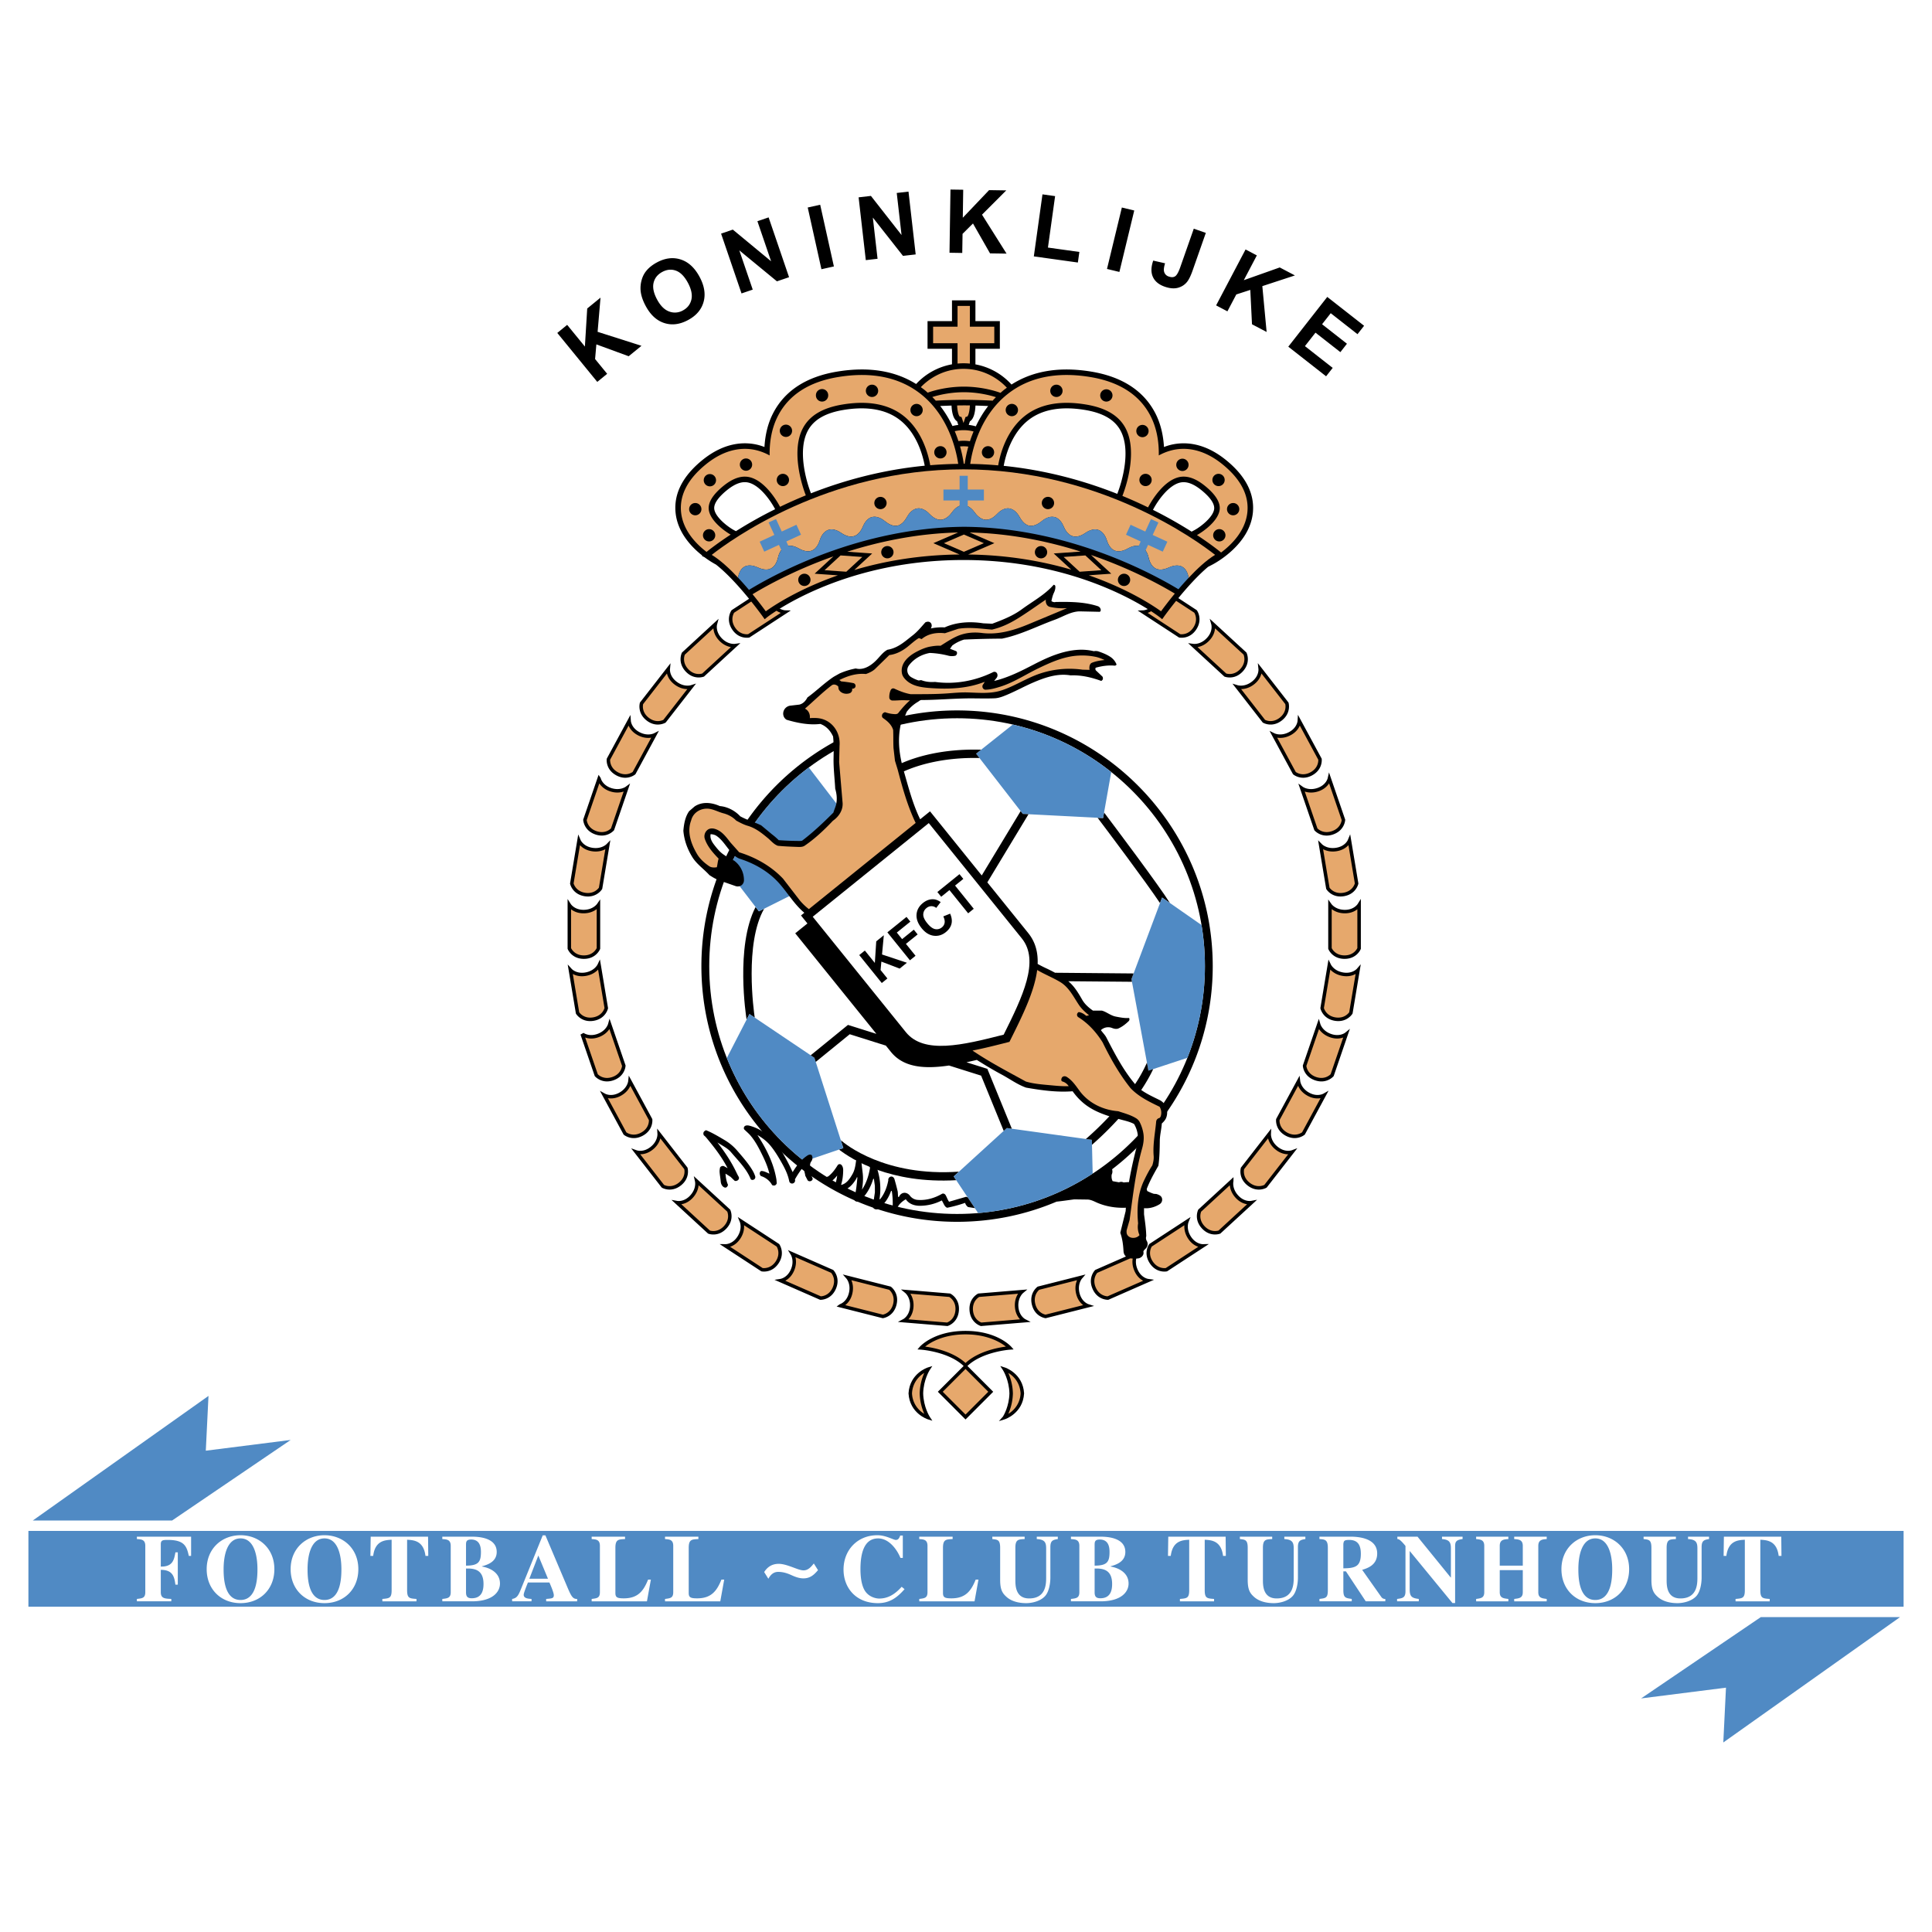 <svg xmlns="http://www.w3.org/2000/svg" width="2500" height="2500" viewBox="0 0 192.756 192.756"><g fill-rule="evenodd" clip-rule="evenodd"><path fill="#fff" d="M0 0h192.756v192.756H0V0z"/><path d="M131.893 84.226l-.385-.39c-.002-.001.088.539.088.539l.713 4.278.006.033.018.029c.023.036.557.896 1.754.698 1.195-.202 1.422-1.188 1.432-1.23l.008-.033-.006-.031-.713-4.279-.102-.601-.232.564c-.01.025-.275.632-1.158.778-.912.151-1.404-.333-1.423-.355zM58.312 89.414c1.197.197 1.732-.663 1.753-.698l.018-.029.006-.033.714-4.278.092-.55-.388.401c-.02.021-.512.506-1.424.355-.88-.147-1.147-.753-1.159-.779l-.232-.549-.099.586-.714 4.279-.006.031.008.033c.009.043.236 1.028 1.431 1.231zM129.98 78.498l-.443-.319c-.002-.002.178.517.178.517l1.406 4.103.012.031.021.025c.029.033.697.791 1.846.4 1.145-.396 1.207-1.406 1.209-1.448l.002-.033-.012-.032-1.408-4.103-.197-.576-.135.595c-.008.026-.17.668-1.016.958-.873.299-1.439-.1-1.463-.118zM59.399 83.253c1.148.391 1.816-.367 1.844-.4l.022-.025.011-.031 1.408-4.103.181-.527-.448.332c-.023.017-.588.416-1.463.116-.844-.291-1.008-.933-1.015-.96l-.007-.03a.588.588 0 0 0-.017-.026l-.194-.294-.114.332-1.409 4.103-.011.032.001.033c.004.043.065 1.052 1.211 1.448zM127.152 73.163l-.488-.243c-.002 0 .258.481.258.481l2.064 3.815.018.028.023.022c.035.027.818.666 1.887.09 1.064-.579.959-1.585.953-1.628l-.002-.033-.016-.029-2.064-3.814-.291-.536-.035.608c-.002.027-.057.687-.844 1.113-.812.44-1.435.139-1.463.126zM61.486 77.357c1.068.575 1.852-.063 1.885-.09l.025-.022.017-.028 2.064-3.815.265-.491-.497.254c-.025.013-.649.313-1.461-.126-.786-.426-.841-1.086-.843-1.114l-.042-.595-.282.523-2.065 3.814-.016.029-.003.033c-.008.042-.114 1.049.953 1.628zM123.486 68.367l-.523-.159.336.431 2.664 3.423.02.026.029.017c.037.021.916.522 1.873-.221.955-.746.688-1.721.676-1.763l-.01-.031-.021-.026-2.662-3.423-.375-.48.064.605c.002.027.057.688-.648 1.236-.729.567-1.393.373-1.423.365zM64.513 71.884c.958.743 1.838.242 1.874.221l.03-.017.02-.026 2.664-3.423.343-.441-.532.169c-.027.008-.692.202-1.421-.366-.705-.548-.651-1.208-.647-1.236l.055-.594-.365.469-2.664 3.423-.02.026-.01.031c-.012.043-.282 1.018.673 1.764zM119.08 64.239l-.543-.071.402.371 3.191 2.938.023.022.031.012c.041.015.99.365 1.812-.526.82-.894.393-1.812.375-1.85l-.014-.031-.025-.022-3.191-2.938-.449-.413.164.587c.008.026.17.669-.436 1.325-.623.681-1.311.6-1.34.596zM70.213 67.51l.031-.012.024-.022 3.191-2.938.411-.377-.553.078c-.028.004-.716.085-1.341-.595-.605-.656-.443-1.299-.436-1.326l.153-.576-.438.402-3.19 2.938-.025.022-.014.031c-.018.038-.445.956.375 1.85.823.89 1.772.54 1.812.525zM117.596 63.583l.027.018.033.007c.041.009 1.037.197 1.701-.816.662-1.017.09-1.852.064-1.887l-.02-.027-.027-.019-3.629-2.372-.512-.333.258.552c.012.024.277.632-.211 1.379-.506.773-1.197.807-1.227.808l-.547.019.457.3 3.633 2.371zM74.743 63.608l.033-.007.028-.018 3.631-2.372.467-.306-.558-.014c-.029 0-.72-.033-1.226-.807-.489-.748-.223-1.355-.211-1.38l.245-.542-.497.324-3.631 2.372-.028.019-.02.027c-.024.035-.596.87.065 1.886.666 1.015 1.66.827 1.702.818zM101.607 130.393c-.076-.922.449-1.371.471-1.391l.42-.35c.002-.002-.545.043-.545.043l-4.322.357-.033.004-.029.016c-.039.018-.937.48-.838 1.688.103 1.211 1.065 1.518 1.106 1.529l.031.012.033-.004 4.322-.357.607-.051-.543-.277c-.025-.014-.607-.331-.68-1.219zM90.111 131.611l-.527.277.592.051 4.322.357.033.004.033-.012c.04-.012 1.004-.318 1.104-1.527.098-1.209-.801-1.672-.839-1.689l-.029-.016-.034-.004-4.322-.357-.556-.045.431.352c.021.02.547.469.472 1.391-.073.888-.655 1.205-.68 1.218zM107.707 129.02c-.225-.895.219-1.426.236-1.447l.357-.416c0-.002-.529.133-.529.133l-4.205 1.066-.033.008-.025.02c-.035.023-.848.627-.551 1.803.299 1.176 1.299 1.322 1.344 1.328l.033.002.031-.008 4.205-1.064.59-.148-.58-.184c-.027-.011-.652-.228-.873-1.093zM89.442 130.186c.296-1.176-.516-1.779-.55-1.803l-.027-.02-.032-.008-4.205-1.066-.541-.137.368.42c.019.021.463.553.236 1.447-.219.865-.846 1.082-.872 1.09l-.026.008-.022.018-.301.217.36.092 4.204 1.064.033.008.033-.002c.041-.006 1.043-.153 1.342-1.328zM113.5 126.662c-.371-.846-.021-1.441-.006-1.467l.283-.469c0-.002-.5.219-.5.219l-3.973 1.742-.031.012-.023.023c-.029.031-.73.76-.244 1.871.488 1.111 1.5 1.09 1.543 1.088l.033-.002.031-.014 3.969-1.742.559-.244-.602-.086c-.027-.003-.682-.113-1.039-.931zM83.148 126.723l-.022-.023-.032-.012-3.972-1.742-.511-.225.294.475c.015.025.366.621-.005 1.467-.36.818-1.013.928-1.041.932l-.588.092.544.238 3.972 1.742.03.014.034.002c.043.002 1.054.023 1.543-1.086.485-1.115-.217-1.843-.246-1.874zM118.824 123.383c-.504-.773-.258-1.42-.246-1.447l.203-.508c0-.002-.459.297-.459.297l-3.631 2.373-.029.018-.018.027c-.025.035-.598.871.066 1.887.662 1.014 1.658.826 1.699.816l.033-.006.027-.018 3.631-2.373.51-.332-.609.014c-.026 0-.687 0-1.177-.748zM77.689 126.029c.662-1.016.09-1.852.066-1.887l-.02-.027-.028-.018-3.63-2.373-.468-.305.212.518c.01.025.258.672-.248 1.445-.487.748-1.15.748-1.179.748l-.595-.008.498.326 3.63 2.373.029.018.032.006c.042.01 1.037.198 1.701-.816zM123.537 119.271c-.627-.68-.488-1.357-.482-1.387l.004-.016c.002-.002.002-.018.002-.018l.006-.406-.297.275-3.193 2.938-.023.021-.014.029c-.02.039-.447.957.375 1.85s1.771.543 1.811.527l.031-.012.025-.023 3.191-2.938.447-.412-.598.113c-.025.008-.681.118-1.285-.541zM72.861 120.709l-.016-.029-.023-.021-3.191-2.938-.411-.377.123.543c.007.027.145.705-.481 1.385-.604.658-1.258.549-1.286.543l-.586-.104.437.402 3.19 2.938.025.023.03.012c.041.016.99.365 1.812-.527.822-.893.395-1.811.377-1.85zM127.508 114.441c-.729-.566-.705-1.26-.703-1.289l.025-.545c0-.002-.336.43-.336.43l-2.662 3.424-.021.025-.01.031c-.012.043-.281 1.016.674 1.762.959.746 1.838.244 1.875.223l.027-.018.021-.025 2.664-3.422.375-.482-.572.213c-.025.009-.652.222-1.357-.327zM68.598 116.518l-.009-.031-.021-.025-2.664-3.424-.343-.439.033.557c0 .027.025.721-.704 1.287-.705.549-1.332.336-1.359.326l-.56-.201.365.471 2.664 3.42.02.025.029.018c.037.021.916.521 1.874-.221.956-.748.686-1.72.675-1.763zM130.629 109.025c-.811-.441-.9-1.129-.904-1.156l-.064-.545-.26.48-2.066 3.814-.014.031-.004.031c-.006.043-.111 1.049.955 1.629 1.066.574 1.852-.064 1.883-.092l.025-.021.018-.029 2.064-3.814.289-.535-.527.303c-.024.012-.608.328-1.395-.096zM64.128 113.311c1.066-.58.96-1.586.955-1.629l-.003-.031-.016-.031L63 107.805l-.267-.49-.059.555c-.003.027-.094.715-.906 1.156-.785.424-1.368.107-1.393.094l-.52-.289.282.523 2.064 3.814.016.029.025.021c.034.028.819.667 1.886.093zM132.818 103.164c-.873-.299-1.074-.963-1.084-.99l-.152-.525-.178.518-1.408 4.102-.012.031.002.035c.002.043.062 1.051 1.211 1.447 1.146.393 1.816-.367 1.844-.398l.021-.025.012-.033 1.406-4.104.199-.574-.473.385c-.02.016-.542.42-1.388.131zM61.202 107.781c1.146-.396 1.208-1.404 1.21-1.447l.001-.035-.011-.031-1.408-4.102-.181-.529-.15.537c-.008.027-.21.689-1.083.99-.846.289-1.369-.117-1.39-.133l.024.023-.298.166 1.409 4.104.011.033.021.025c.029.032.698.792 1.845.399zM134.012 97.025c-.91-.152-1.219-.771-1.23-.797l-.238-.495-.09.54-.715 4.279-.004.031.006.033c.01.041.236 1.027 1.432 1.229 1.197.197 1.732-.662 1.754-.697l.018-.029.006-.033.713-4.277.1-.602-.4.459c-.022.022-.471.506-1.352.359zM59.226 101.846c1.196-.201 1.423-1.188 1.432-1.229l.007-.033-.005-.031-.713-4.279-.093-.551-.236.506c-.013.025-.321.645-1.231.797-.881.146-1.331-.338-1.35-.361l-.398-.441.098.586.714 4.277.005.033.017.029c.023.035.557.894 1.753.697zM135.451 90.198c-.016.022-.379.577-1.271.577-.924 0-1.33-.562-1.346-.585l-.316-.448v4.917l.012.03c.016.04.402.976 1.615.977 1.213-.001 1.6-.937 1.615-.977l.012-.03V89.68l-.321.518zM58.254 95.667c1.213-.001 1.599-.937 1.615-.977l.012-.03v-4.93l-.316.459c-.017.023-.422.585-1.346.585-.893 0-1.255-.555-1.271-.578l-.319-.503v4.965l.012.03c.015.042.401.978 1.613.979zM96.521 136.283c1.497-1.426 4.225-1.627 4.252-1.627l.354-.025-.234-.264c-.057-.064-1.43-1.582-4.562-1.584-3.134.002-4.506 1.52-4.564 1.584l-.232.264.351.025c.028 0 2.757.201 4.255 1.627l-2.45 2.451-.123.123.123.123 2.518 2.52.123.121.122-.121 2.516-2.52.123-.123-.123-.123-2.449-2.451z"/><path d="M100.258 136.436l-.461-.145.266.404c.006.01.615.957.648 2.326-.031 1.293-.584 2.211-.643 2.309l-.408.455.598-.186c.018-.006 1.795-.58 1.914-2.572v-.022c-.119-1.989-1.897-2.566-1.914-2.569zM92.105 139.014c.033-1.361.643-2.309.648-2.318l.264-.404-.46.145c-.017.004-1.793.58-1.913 2.57l-.001.012.001.01c.12 1.992 1.896 2.566 1.913 2.572l.463.145-.267-.406c-.005-.01-.615-.957-.648-2.326z"/><path fill="#508ac4" d="M189.922 160.301H2.834v-7.561h187.088v7.561zM189.564 161.342h-13.892l-11.938 8.109 8.467-1.072-.267 5.467 17.63-12.504zM3.273 151.701h13.898L29 143.664l-8.467 1.072.268-5.466-17.528 12.431z"/><path d="M13.658 153.314h5.408v1.918h-.229c-.21-.992-.467-1.594-2.108-1.594-.516 0-.687.039-.687.447v2.215c1.182.018 1.325-.658 1.459-1.422h.238v3.225h-.238c-.105-.783-.257-1.479-1.459-1.479v2.223c0 .629.381.648 1.049.678v.238h-3.434v-.238c.543-.059.839-.086.839-.678v-4.617c0-.631-.392-.648-.839-.678v-.238h.001zM23.998 153.486c1.335 0 1.688 1.68 1.688 3.072 0 .83-.057 3.072-1.688 3.072s-1.689-2.242-1.689-3.072c0-1.392.353-3.072 1.689-3.072zm0-.316c-1.841 0-3.377 1.309-3.377 3.389 0 2.002 1.422 3.387 3.377 3.387 1.956 0 3.376-1.385 3.376-3.387.001-2.08-1.535-3.389-3.376-3.389zM32.374 153.486c1.335 0 1.688 1.68 1.688 3.072 0 .83-.058 3.072-1.688 3.072-1.631 0-1.689-2.242-1.689-3.072 0-1.392.354-3.072 1.689-3.072zm0-.316c-1.841 0-3.377 1.309-3.377 3.389 0 2.002 1.422 3.387 3.377 3.387s3.377-1.385 3.377-3.387c0-2.08-1.536-3.389-3.377-3.389zM41.553 159.764h-3.405v-.238c.696-.059.925-.076.925-.879v-5.027c-.668.039-1.651.086-1.841 1.613h-.277l.029-1.918h5.724l.02 1.918h-.278c-.191-1.527-1.174-1.574-1.832-1.613v5.027c0 .812.229.83.935.879v.238zM46.495 156.49h.286c.621.029 1.459.174 1.459 1.537 0 .582-.124 1.432-1.173 1.432-.4 0-.572-.154-.572-.582v-2.387zm0-2.422c.009-.219.02-.469.506-.469.772 0 .982.564.982 1.232 0 .971-.21 1.373-1.488 1.373v-2.136zm-2.366 5.696h3.072c2.013-.039 2.681-.973 2.681-1.775 0-1.088-1.002-1.564-1.803-1.697v-.02c.4-.123 1.478-.371 1.478-1.432 0-1.488-1.946-1.525-2.48-1.525h-2.948v.238c.438.029.839.047.839.678v4.617c0 .582-.306.619-.839.678v.238zM52.812 157.512l.897-2.318.963 2.318h-1.86zm4.77 2.013c-.458.02-.61-.307-1.04-1.326l-2.127-5.018h-.267l-2.118 5.227c-.287.715-.42 1.041-.935 1.117v.238h1.936v-.238c-.324-.02-.782-.049-.782-.41 0-.152.153-.545.42-1.23h2.146c.133.305.438 1.01.438 1.268 0 .314-.171.324-.763.373v.238h3.091v-.239h.001zM64.546 159.764h-5.515v-.238c.535-.066.821-.096.821-.678v-4.617c0-.631-.391-.648-.821-.678v-.238h3.33v.238c-.667.029-.963.039-.963.877v4.504c0 .457.21.533.849.533 1.44 0 1.975-.791 2.414-1.869h.277l-.392 2.166zM71.863 159.764h-5.514v-.238c.534-.066.82-.096.82-.678v-4.617c0-.631-.392-.648-.82-.678v-.238h3.329v.238c-.668.029-.964.039-.964.877v4.504c0 .457.21.533.85.533 1.44 0 1.974-.791 2.413-1.869h.277l-.391 2.166zM90.247 158.551c-.697.793-1.441 1.395-2.662 1.395-2.223 0-3.425-1.564-3.425-3.35 0-1.936 1.374-3.426 3.377-3.426.858 0 1.593.469 1.842.469.257 0 .343-.201.438-.439h.257v2.232h-.237c-.334-.83-1.137-1.945-2.223-1.945-1.393 0-1.766 1.459-1.766 3.072 0 .572.058 1.488.411 2.098.4.688 1.154.83 1.449.83.744 0 1.46-.285 2.252-1.174l.287.238zM97.23 159.764h-5.515v-.238c.535-.066.821-.096.821-.678v-4.617c0-.631-.392-.648-.821-.678v-.238h3.329v.238c-.668.029-.963.039-.963.877v4.504c0 .457.21.533.85.533 1.44 0 1.974-.791 2.413-1.869h.277l-.391 2.166zM105.539 153.553c-.525.076-.744.182-.744.811v3.043c0 .562-.133 1.412-.535 1.842-.477.516-1.307.697-1.879.697-.42 0-1.316-.059-1.936-.602-.41-.363-.66-.697-.66-1.727v-3.188c0-.801-.246-.82-.781-.877v-.238h3.225v.238c-.629.029-.926.039-.926.877v3.188c0 .543 0 1.859 1.375 1.859 1.678 0 1.697-1.459 1.697-2.07v-2.908c0-.582-.115-.906-.936-.945v-.238h2.1v.238zM109.211 156.49h.287c.619.029 1.459.174 1.459 1.537 0 .582-.123 1.432-1.174 1.432-.4 0-.572-.154-.572-.582v-2.387zm0-2.422c.01-.219.02-.469.506-.469.773 0 .982.564.982 1.232 0 .971-.209 1.373-1.488 1.373v-2.136zm-2.365 5.696h3.072c2.012-.039 2.68-.973 2.68-1.775 0-1.088-1.002-1.564-1.803-1.697v-.02c.4-.123 1.479-.371 1.479-1.432 0-1.488-1.945-1.525-2.48-1.525h-2.947v.238c.438.029.84.047.84.678v4.617c0 .582-.305.619-.84.678v.238h-.001zM121.127 159.764h-3.406v-.238c.697-.059.926-.076.926-.879v-5.027c-.668.039-1.65.086-1.84 1.613h-.277l.029-1.918h5.723l.02 1.918h-.277c-.191-1.527-1.174-1.574-1.83-1.613v5.027c0 .812.229.83.934.879v.238h-.002zM130.238 153.553c-.525.076-.744.182-.744.811v3.043c0 .562-.135 1.412-.535 1.842-.477.516-1.307.697-1.879.697-.42 0-1.316-.059-1.938-.602-.41-.363-.658-.697-.658-1.727v-3.188c0-.801-.248-.82-.781-.877v-.238h3.225v.238c-.631.029-.926.039-.926.877v3.188c0 .543 0 1.859 1.373 1.859 1.68 0 1.699-1.459 1.699-2.07v-2.908c0-.582-.115-.906-.936-.945v-.238h2.1v.238zM134.025 154.039c.047-.295.066-.4.592-.4.762 0 1.154.41 1.154 1.375 0 1.238-.496 1.449-1.746 1.459v-2.434zm4.188 5.486a.437.437 0 0 1-.391-.182l-1.918-2.719c.516-.162 1.498-.459 1.498-1.631 0-1.604-2.023-1.68-2.691-1.68h-3.07v.238c.543.039.838.057.838.877v4.217c0 .773-.189.803-.838.879v.238h3.223v-.238c-.629-.086-.838-.115-.838-.879v-1.869h.258l1.975 2.986h1.955v-.237h-.001zM139.387 159.525c.572-.066.838-.135.838-.764v-4.521c-.533-.658-.686-.688-.811-.688v-.238h2.014l3.311 4.074h.018v-2.891c0-.572-.113-.889-.887-.945v-.238h2.053v.238c-.688.086-.746.305-.746.764v5.619h-.266l-4.246-5.172h-.02v3.816c0 .688.201.869.908.945v.238h-2.166v-.237zM154.316 159.764h-3.244v-.238c.506-.059.857-.096.857-.678v-2.195h-2.299v2.195c0 .582.354.619.859.678v.238h-3.215v-.238c.506-.066.811-.115.811-.678v-4.617c0-.621-.41-.639-.811-.678v-.238h3.215v.238c-.42.029-.859.047-.859.678v1.975h2.299v-1.975c0-.631-.438-.648-.857-.678v-.238h3.244v.238c-.412.029-.84.057-.84.678v4.617c0 .572.334.611.84.678v.238zM159.162 153.486c1.336 0 1.689 1.68 1.689 3.072 0 .83-.059 3.072-1.689 3.072s-1.689-2.242-1.689-3.072c0-1.392.353-3.072 1.689-3.072zm0-.316c-1.842 0-3.377 1.309-3.377 3.389 0 2.002 1.42 3.387 3.377 3.387 1.955 0 3.377-1.385 3.377-3.387 0-2.08-1.535-3.389-3.377-3.389zM170.514 153.553c-.525.076-.744.182-.744.811v3.043c0 .562-.133 1.412-.533 1.842-.479.516-1.309.697-1.881.697-.418 0-1.316-.059-1.936-.602-.41-.363-.658-.697-.658-1.727v-3.188c0-.801-.248-.82-.781-.877v-.238h3.223v.238c-.629.029-.924.039-.924.877v3.188c0 .543 0 1.859 1.373 1.859 1.68 0 1.697-1.459 1.697-2.07v-2.908c0-.582-.113-.906-.934-.945v-.238h2.098v.238zM176.562 159.764h-3.406v-.238c.697-.059.926-.076.926-.879v-5.027c-.668.039-1.65.086-1.842 1.613h-.275l.027-1.918h5.725l.02 1.918h-.277c-.191-1.527-1.174-1.574-1.832-1.613v5.027c0 .812.229.83.936.879v.238h-.002zM81.614 156.654c-.349.4-.732.82-1.453.82-.431 0-.803-.145-1.187-.316-.372-.17-.803-.332-1.337-.332-.512 0-.791.352-.978.686l-.418-.668c.256-.4.675-.82 1.453-.82.395 0 .85.145 1.291.305.43.154.872.346 1.186.346.465 0 .755-.354 1.023-.688l.42.667z" fill="#fff"/><path d="M59.59 38.102l-3.989-4.885.986-.805 1.768 2.164.232-3.796 1.327-1.084-.29 3.41L64 34.501l-1.277 1.042L59.5 34.36l-.128 1.462 1.204 1.474-.986.806zM65.209 28.212c.113-.47.401-.83.865-1.08.462-.249.919-.291 1.368-.126.449.164.844.564 1.187 1.203.347.646.463 1.208.35 1.686-.114.477-.396.836-.844 1.077a1.613 1.613 0 0 1-1.372.107c-.466-.169-.869-.568-1.208-1.2-.343-.641-.459-1.197-.346-1.667zm1.067 4.018c.758.244 1.55.144 2.375-.3.815-.438 1.331-1.041 1.545-1.81.215-.77.081-1.604-.402-2.502-.487-.907-1.112-1.482-1.877-1.728-.764-.246-1.556-.149-2.373.29-.452.243-.812.53-1.078.863-.202.249-.351.544-.448.887s-.133.689-.107 1.041c.038.476.208.998.513 1.564.477.886 1.094 1.451 1.852 1.695zM73.982 29.276l-2.039-5.967 1.171-.401 3.819 3.159-1.366-3.997 1.118-.382 2.039 5.968-1.208.412-3.755-3.09 1.339 3.916-1.118.382zM81.954 26.86l-1.367-6.157 1.243-.276 1.367 6.156-1.243.277zM86.381 25.953l-.717-6.265 1.228-.142 3.056 3.902-.48-4.197 1.173-.134.717 6.266-1.267.145-3.008-3.822.471 4.112-1.173.135zM94.732 25.216l.097-6.305 1.271.019-.042 2.794 2.624-2.755 1.713.026-2.42 2.422 2.449 3.886-1.649-.025-1.701-2.982-1.04 1.036-.03 1.904-1.272-.02zM103.145 25.58l.863-6.189 1.26.176-.715 5.133 3.135.437-.149 1.055-4.394-.612zM110.445 26.833l1.483-6.129 1.236.298-1.482 6.13-1.237-.299zM119.104 22.815l1.201.421-1.324 3.771c-.174.493-.35.857-.529 1.092-.238.306-.547.51-.928.613-.379.102-.818.065-1.32-.11-.586-.206-.98-.531-1.18-.974-.201-.443-.189-.986.033-1.628l1.182.269c-.107.352-.145.614-.107.787a.676.676 0 0 0 .475.533c.268.094.482.084.646-.03s.33-.412.5-.895l1.351-3.849zM121.332 30.469l2.938-5.58 1.125.592-1.301 2.473 3.586-1.271 1.515.797-3.252 1.067.428 4.573-1.459-.767-.17-3.429-1.396.453-.887 1.685-1.127-.593zM128.533 34.587l3.889-4.963 3.674 2.878-.658.84-2.67-2.094-.864 1.101 2.481 1.945-.656.839-2.483-1.944-1.053 1.344 2.77 2.172-.658.838-3.772-2.956z"/><path d="M134.535 84.32l.637 3.818c-.041.142-.271.785-1.143.933-.869.144-1.299-.389-1.383-.511l-.641-3.835c.291.153.752.301 1.367.198.585-.097.948-.369 1.163-.603zM57.866 84.32c.213.234.577.506 1.161.603.615.103 1.075-.044 1.367-.198l-.64 3.835c-.085.121-.514.654-1.384.511-.867-.146-1.099-.789-1.142-.933l.638-3.818zM132.604 78.156l1.256 3.662c-.016.147-.139.819-.973 1.107-.834.285-1.344-.169-1.449-.277l-1.262-3.676c.312.103.791.173 1.383-.029.558-.193.871-.521 1.045-.787zM60.842 78.943c.59.202 1.068.132 1.38.029l-1.262 3.676c-.104.107-.614.562-1.448.277-.831-.287-.956-.958-.974-1.106l1.258-3.663c.173.266.486.594 1.046.787zM128.781 73.342c.52-.283.775-.657.902-.948l1.842 3.405c.008.147-.002.831-.777 1.252-.773.418-1.352.055-1.473-.034l-1.852-3.418c.325.051.809.04 1.358-.257zM60.873 75.799l1.842-3.405c.126.291.382.666.903.948.548.297 1.032.308 1.356.256l-1.85 3.418c-.119.087-.697.453-1.474.034-.773-.419-.784-1.101-.777-1.251zM125.121 68.275c.467-.363.658-.775.734-1.083l2.377 3.055c.033.143.135.82-.559 1.363-.697.54-1.326.275-1.461.208l-2.387-3.067c.329-.003.804-.093 1.296-.476zM64.166 70.247l2.377-3.055c.076.308.267.72.734 1.083.491.383.967.473 1.296.477l-2.388 3.067c-.133.066-.763.332-1.46-.209-.693-.542-.591-1.218-.559-1.363zM120.678 63.879c.4-.435.521-.873.545-1.19l2.85 2.622c.053.136.268.788-.33 1.438-.598.646-1.262.489-1.404.446l-2.859-2.633c.323-.057.776-.224 1.198-.683zM68.328 65.312l2.849-2.623c.024.317.144.755.545 1.19.423.459.876.625 1.2.684l-2.86 2.633c-.142.043-.807.201-1.405-.446-.595-.649-.386-1.299-.329-1.438zM115.572 60.274c.322-.495.369-.947.342-1.263l3.24 2.118c.076.127.393.733-.088 1.472-.482.736-1.164.691-1.312.671l-3.254-2.125c.311-.111.73-.35 1.072-.873zM73.245 61.129l3.241-2.118c-.028.316.018.768.342 1.263.341.522.762.762 1.072.872l-3.256 2.125c-.146.02-.828.066-1.311-.671-.481-.737-.166-1.342-.088-1.471zM97.074 130.732c-.07-.877.494-1.26.623-1.336l3.875-.32c-.178.277-.363.723-.312 1.344.049.592.291.977.508 1.209l-3.859.32c-.139-.054-.761-.338-.835-1.217zM90.827 129.076l3.875.32c.127.074.692.459.621 1.336-.073.877-.692 1.162-.833 1.217l-3.858-.32c.216-.232.457-.617.506-1.209.051-.621-.134-1.066-.311-1.344zM104.316 131.162c-.145-.027-.807-.205-1.023-1.061-.215-.855.281-1.326.395-1.42l3.77-.955c-.131.303-.238.773-.086 1.379.145.574.447.914.699 1.107l-3.755.95zM88.083 131.162l-3.752-.949c.251-.193.552-.533.696-1.107.153-.605.045-1.076-.084-1.379l3.769.955c.113.094.609.564.395 1.42-.218.853-.878 1.031-1.024 1.06zM110.506 129.332c-.146-.004-.828-.068-1.182-.877-.354-.807.057-1.352.154-1.465l3.561-1.562c-.078.32-.107.803.145 1.373.236.543.59.828.869.979l-3.547 1.552zM83.076 128.455c-.354.807-1.035.873-1.184.877l-3.545-1.553c.279-.15.633-.436.87-.979.251-.57.221-1.053.144-1.373l3.56 1.561c.095.112.508.658.155 1.467zM116.311 126.512c-.145.02-.828.064-1.311-.672-.48-.736-.166-1.344-.088-1.473l3.254-2.127c-.023.33.027.811.367 1.332.324.496.719.719 1.02.82l-3.242 2.12zM76.087 126.512l-3.242-2.119c.301-.102.696-.324 1.02-.82.341-.521.392-1.002.368-1.332l3.254 2.127c.077.127.393.734-.088 1.473-.482.735-1.164.69-1.312.671zM121.574 122.771c-.143.043-.809.201-1.406-.447-.596-.648-.383-1.299-.328-1.438l2.859-2.633c.031.328.16.793.582 1.254.402.436.828.59 1.141.641l-2.848 2.623zM70.826 122.771l-2.849-2.623c.313-.051.739-.205 1.141-.641.422-.461.551-.926.581-1.254l2.861 2.633c.055.137.267.789-.328 1.438-.599.647-1.264.492-1.406.447zM126.146 118.217c-.131.064-.762.33-1.459-.211-.693-.541-.592-1.215-.561-1.361l2.389-3.068c.084.318.287.758.779 1.139.467.365.914.447 1.23.447l-2.378 3.054zM67.71 118.008c-.696.539-1.326.275-1.46.209l-2.378-3.057c.318.002.764-.08 1.231-.445.492-.381.696-.82.78-1.139l2.387 3.068c.032.143.136.821-.56 1.364zM129.91 112.971c-.121.088-.697.451-1.475.035-.773-.422-.785-1.105-.775-1.252l1.85-3.422c.135.301.406.701.955.998.521.281.975.289 1.287.234l-1.842 3.407zM60.646 109.564c.312.055.766.047 1.287-.234.548-.297.821-.695.956-.998l1.851 3.422c.007.146-.004.83-.778 1.25-.774.418-1.352.055-1.474-.033l-1.842-3.407zM132.758 107.176c-.104.105-.615.562-1.449.277-.832-.287-.955-.959-.973-1.107l1.262-3.678c.182.273.52.621 1.107.824.562.193 1.008.127 1.309.021l-1.256 3.663zM58.384 103.514c.3.105.749.172 1.309-.021.589-.203.924-.551 1.107-.824l1.262 3.678c-.017.146-.14.82-.973 1.107-.833.285-1.342-.17-1.448-.275l-1.257-3.665zM134.611 100.992c-.084.119-.512.654-1.383.512-.867-.146-1.1-.791-1.141-.934l.639-3.834c.227.24.613.529 1.229.631.584.098 1.016-.041 1.295-.193l-.639 3.818zM57.787 100.992l-.637-3.818c.278.152.71.291 1.293.193.616-.102 1.003-.391 1.229-.631l.64 3.836c-.042.141-.273.785-1.143.932-.868.142-1.296-.389-1.382-.512zM134.145 95.32c-.881-.001-1.217-.596-1.281-.731v-3.888c.262.2.691.42 1.316.42.592 0 .994-.208 1.244-.405v3.872c-.063.134-.399.73-1.279.732zM58.219 91.122c.624 0 1.054-.221 1.315-.42v3.888c-.064.133-.399.729-1.28.731-.88-.001-1.214-.596-1.279-.731v-3.872c.249.196.652.404 1.244.404zM100.357 134.35c-.83.109-2.773.48-4.026 1.637-1.255-1.156-3.199-1.527-4.028-1.637.525-.418 1.822-1.217 4.028-1.219 2.202.002 3.499.801 4.026 1.219zM94.058 138.857l2.272-2.273 2.272 2.273-2.271 2.274-2.273-2.274zM100.6 141.057a5.348 5.348 0 0 0 .457-2.035 5.404 5.404 0 0 0-.457-2.043c.469.283 1.15.885 1.225 2.039a2.487 2.487 0 0 1-1.225 2.039zM90.991 139.018a2.481 2.481 0 0 1 1.224-2.039 5.329 5.329 0 0 0-.457 2.035c.021.893.263 1.605.457 2.043a2.483 2.483 0 0 1-1.224-2.039z" fill="#e6a86c"/><path d="M122.34 45.916c-2.252-1.836-4.258-1.846-5.543-1.531a5.59 5.59 0 0 0-.666.213c-.078-1.279-.369-2.437-.898-3.435-1.174-2.214-3.32-3.589-6.377-4.091-3.135-.514-5.799-.078-7.938 1.294a6.383 6.383 0 0 0-3.6-2.012V34.8H99.755V32.038H97.318V29.968H94.98V32.038h-2.439V34.8h2.439v1.548a6.405 6.405 0 0 0-3.578 1.965c-2.124-1.331-4.76-1.75-7.858-1.242-3.057.502-5.202 1.877-6.376 4.091-.53.998-.821 2.156-.898 3.435a5.604 5.604 0 0 0-.667-.213c-1.286-.315-3.291-.305-5.543 1.531-1.957 1.595-2.851 3.361-2.656 5.249.202 1.952 1.562 3.396 2.661 4.26l-.044.037.267.133c.535.397.978.645 1.143.732 2.193 1.718 4.66 5.173 4.688 5.213l.17.24.231-.185c.071-.057 7.285-5.721 19.603-5.722 12.316 0 19.529 5.665 19.602 5.722l.229.185.17-.24c.027-.039 2.291-3.207 4.406-4.984l.406-.211c.383-.198 3.736-2.025 4.062-5.181.191-1.886-.701-3.653-2.658-5.247zm-19.75-3.99c1.359-1.073 3.256-1.419 5.639-1.029 1.82.299 2.99.979 3.574 2.078 1.02 1.911.209 4.912-.332 6.299-3.199-1.268-7.023-2.358-11.332-2.796.193-1.057.781-3.233 2.451-4.552zm-5.822.11c.427-.259.535-1.045.554-1.574.525.014.971.033 1.27.047-.512.66-.916 1.352-1.234 2.028a4.143 4.143 0 0 0-.708-.144l.118-.357zm-1.833-1.571c.021.529.128 1.313.555 1.571l.119.36c-.22.026-.414.065-.583.109a10.865 10.865 0 0 0-1.22-1.999c.276-.011.668-.028 1.129-.041zm-14.34 2.51c.586-1.099 1.756-1.779 3.577-2.078 2.383-.391 4.279-.044 5.638 1.029 1.662 1.313 2.252 3.477 2.449 4.538-4.311.42-8.142 1.495-11.35 2.755-.543-1.41-1.319-4.358-.314-6.244zm-7.337 9.933c-.657-.347-1.917-1.331-1.998-2.144-.05-.499.382-1.137 1.25-1.844.824-.672 1.532-.924 2.166-.771 1.072.26 2.106 1.621 2.659 2.654a43.834 43.834 0 0 0-3.909 2.192l-.168-.087zm45.883 0l-.254.135a43.72 43.72 0 0 0-3.855-2.175c.543-1.04 1.598-2.452 2.693-2.717.633-.153 1.342.099 2.164.771.867.707 1.299 1.345 1.25 1.844-.08.811-1.342 1.795-1.998 2.142z"/><path d="M81.276 57.237l.354-.327 1.516-1.398c-3.844 1.36-6.708 2.952-8.064 3.775a40.32 40.32 0 0 1 1.322 1.703c.738-.534 3.224-2.2 7.192-3.589l-1.838-.129-.482-.035zM93.125 54.192l.442-.192 2.025-.875c-4.088.099-7.86.901-11.062 1.92l2.009.142.48.033-.354.327-1.433 1.322c2.889-.857 6.416-1.509 10.505-1.547l-2.172-.939-.44-.191zM107.816 55.032c-3.207-1.017-6.984-1.815-11.073-1.906l2.025.874.441.191-.441.191-2.177.941c3.994.047 7.445.679 10.289 1.511l-1.398-1.289-.354-.327.482-.033 2.206-.153zM110.518 56.91l.355.327-.482.034-1.766.124c3.982 1.39 6.471 3.06 7.211 3.594.246-.335.742-.998 1.375-1.767-1.447-.871-4.414-2.495-8.359-3.85l1.666 1.538z" fill="#e6a86c"/><path fill="#e6a86c" d="M94.175 54.192l1.992.861 1.993-.861-1.993-.861-1.992.861zM106.117 55.568l1.598 1.474 2.166-.153-1.596-1.473-2.168.152zM82.267 56.889l2.167.153 1.596-1.474-2.167-.152-1.596 1.473z"/><path d="M103.865 54.48a.613.613 0 1 0-.003 1.227.613.613 0 0 0 .003-1.227zM88.534 54.48a.613.613 0 1 0 0 1.226.613.613 0 0 0 0-1.226zM80.254 57.24a.612.612 0 1 0-.002 1.224.612.612 0 0 0 .002-1.224zM112.145 57.24a.613.613 0 1 0 0 1.226.613.613 0 0 0 0-1.226z"/><path d="M121.23 55.358c-1.822-1.435-11.52-8.53-25.109-8.531-13.593 0-23.29 7.096-25.111 8.531.856.52 1.78 1.376 2.624 2.273.041-.264.176-.837.636-1.089.504-.28 1.13-.018 1.328.07.2.087.814.36 1.309.11.5-.239.667-.886.718-1.101.047-.217.229-.86.753-1.092.522-.237 1.126.084 1.314.189.194.111.776.416 1.296.221.519-.198.736-.833.804-1.043.065-.212.3-.835.842-1.024.539-.193 1.113.171 1.293.297.183.124.742.49 1.272.325.533-.152.806-.756.892-.961.086-.195.367-.829.93-.951.56-.13 1.094.276 1.262.413.168.132.691.555 1.235.455.543-.1.871-.695.979-.881.104-.188.454-.759 1.025-.84.569-.09 1.061.384 1.21.546.155.158.627.634 1.175.584.548-.054.945-.56 1.075-.746.131-.176.532-.709 1.133-.729.578.021.995.554 1.12.729.129.186.527.692 1.076.747.547.05 1.018-.425 1.174-.584.15-.162.641-.635 1.211-.545.57.08.92.652 1.025.841.107.187.436.781.979.881.543.099 1.066-.322 1.234-.455.168-.137.703-.543 1.264-.413.562.122.842.756.928.952.086.204.361.808.895.961.529.165 1.088-.201 1.27-.325.182-.125.756-.49 1.295-.297.541.189.775.812.84 1.024.07.211.287.846.805 1.043.52.195 1.104-.109 1.297-.219.189-.105.793-.426 1.314-.19.525.233.705.876.754 1.092.051.216.217.861.717 1.103.494.249 1.109-.024 1.311-.111.195-.088.822-.35 1.326-.07.471.258.602.85.637 1.106.851-.907 1.782-1.773 2.643-2.296z" fill="#e6a86c"/><path d="M117.949 56.546c-.504-.279-1.131-.018-1.326.07-.201.087-.816.36-1.311.111-.5-.241-.666-.887-.717-1.103a2.034 2.034 0 0 0-.303-.708l.254-.552.168.076 1.297.598.457-.993-1.465-.674.078-.167.494-1.075-.74-.341-.57 1.243-.168-.077-1.297-.599-.457.994 1.463.674-.074.166-.127.274c-.457-.074-.918.168-1.078.258-.193.11-.777.415-1.297.219-.518-.197-.734-.832-.805-1.043-.064-.212-.299-.834-.84-1.024-.539-.193-1.113.171-1.295.297-.182.124-.74.49-1.27.325-.533-.153-.809-.757-.895-.961-.086-.196-.365-.83-.928-.952-.561-.131-1.096.275-1.264.413-.168.132-.691.554-1.234.455-.543-.101-.871-.695-.979-.881-.105-.188-.455-.761-1.025-.841-.57-.089-1.061.383-1.211.545-.156.159-.627.634-1.174.584-.549-.055-.947-.561-1.076-.747-.09-.127-.335-.438-.681-.611V49.931h1.611V48.84h-1.611v-1.369h-.814v1.369h-1.612v1.094h1.612V50.469c-.391.161-.656.507-.757.644-.13.186-.527.692-1.075.746-.548.05-1.02-.426-1.175-.584-.15-.162-.641-.636-1.21-.546-.571.081-.921.652-1.025.84-.109.187-.437.781-.979.881-.544.101-1.067-.323-1.235-.455-.168-.137-.702-.543-1.262-.413-.563.122-.843.756-.93.951-.086.205-.359.809-.892.961-.53.165-1.089-.202-1.272-.325-.18-.125-.754-.49-1.293-.297-.542.189-.777.812-.842 1.024-.068.21-.286.845-.804 1.043-.52.195-1.103-.109-1.296-.221-.156-.087-.596-.317-1.039-.262l-.123-.267-.076-.166.167-.077 1.297-.597-.457-.994-1.298.599-.167.076-.077-.166-.496-1.077-.739.342.496 1.075.077.167-.167.077-1.297.597.457.993 1.298-.598.166-.077.077.167.163.351a1.99 1.99 0 0 0-.328.739c-.051.215-.218.862-.718 1.101-.495.25-1.109-.023-1.309-.11-.197-.088-.823-.35-1.328-.07-.46.251-.596.825-.636 1.089.384.409.751.825 1.089 1.224 2.612-1.593 11.094-6.226 21.479-6.296 10.243.069 18.64 4.583 21.37 6.233.316-.373.658-.76 1.014-1.14-.036-.255-.167-.847-.638-1.105z" fill="#508ac4"/><path d="M104.553 50.799a.613.613 0 1 0 .003-1.227.613.613 0 0 0-.003 1.227zM87.844 50.799a.612.612 0 1 0 .001-1.225.612.612 0 0 0-.001 1.225z"/><path d="M121.992 46.343c-2.076-1.694-3.898-1.708-5.064-1.423a5.38 5.38 0 0 0-1.316.519c.023-1.34-.191-2.748-.865-4.018-1.09-2.054-3.102-3.334-5.98-3.807-3.355-.551-6.135.028-8.26 1.719-2.754 2.19-3.51 5.591-3.708 6.951.949.016 1.878.065 2.789.146.195-1.117.818-3.479 2.662-4.936 1.484-1.175 3.527-1.558 6.068-1.14 2.002.328 3.303 1.1 3.975 2.36 1.117 2.098.271 5.275-.311 6.763.91.373 1.762.759 2.559 1.146.518-.983 1.66-2.671 3.055-3.01.812-.196 1.678.092 2.643.879 1.033.843 1.52 1.624 1.451 2.326-.117 1.166-1.699 2.258-2.271 2.565 1.344.883 2.17 1.543 2.41 1.741 1.043-.781 2.43-2.149 2.621-4.017.173-1.69-.653-3.294-2.458-4.764zM70.711 50.819c-.069-.702.418-1.483 1.45-2.326.966-.787 1.831-1.075 2.644-.879 1.366.332 2.49 1.958 3.021 2.95a44.42 44.42 0 0 1 2.569-1.141c-.58-1.51-1.391-4.635-.287-6.708.671-1.26 1.971-2.033 3.974-2.36 2.542-.418 4.583-.035 6.068 1.14 1.836 1.45 2.46 3.8 2.66 4.921a39.592 39.592 0 0 1 2.791-.134c-.198-1.361-.955-4.759-3.706-6.948-2.125-1.691-4.906-2.27-8.261-1.719-2.879.472-4.891 1.753-5.98 3.807-.674 1.27-.889 2.677-.867 4.018a5.357 5.357 0 0 0-1.315-.519c-1.164-.285-2.988-.271-5.064 1.423-1.804 1.47-2.63 3.074-2.456 4.765.187 1.819 1.507 3.165 2.54 3.955.322-.26 1.146-.901 2.406-1.725-.632-.363-2.075-1.408-2.187-2.52zM96.138 36.799c2.34.006 3.803 1.327 4.317 1.885-.1.071-.197.143-.293.218-.119.095-.229.195-.342.293-.342-.128-1.758-.612-3.633-.62h-.042c-1.804.007-3.18.453-3.589.602-.106-.092-.208-.186-.319-.276a11.573 11.573 0 0 0-.366-.273c.556-.584 1.999-1.823 4.267-1.829zM95.492 40.453c.225-.004.458-.007.695-.008.196 0 .391.003.579.005-.028.609-.163 1.085-.29 1.118l-.148.036-.048.145-.151.452-.15-.452-.049-.145-.147-.036c-.128-.032-.264-.508-.291-1.115zM95.255 43.02c.239-.057.531-.101.884-.102.407.001.738.061.994.13-.139.334-.259.661-.361.974a4.455 4.455 0 0 0-.633-.05 4.801 4.801 0 0 0-.517.033 12.606 12.606 0 0 0-.367-.985z" fill="#e6a86c"/><path d="M96.187 39.889a59.491 59.491 0 0 0-2.823.085 9.091 9.091 0 0 0-.347-.364 10.877 10.877 0 0 1 3.149-.479c1.462.003 2.65.32 3.199.495-.121.122-.236.245-.35.371l.002-.023c-.013 0-1.331-.078-2.83-.085zM96.156 46.273a13.126 13.126 0 0 0-.371-1.73c.111-.01.229-.016.354-.017.172.001.324.014.471.032a13.484 13.484 0 0 0-.366 1.716l-.088-.001zM95.534 36.273v-2.028h-2.437v-1.652h2.437V30.523h1.23V32.593H99.201v1.652H96.764V36.276a6.323 6.323 0 0 0-1.23-.003z" fill="#e6a86c"/><path d="M122.418 50.799c0 .34.273.613.613.613s.613-.273.613-.613a.612.612 0 1 0-1.226 0zM69.981 50.799a.613.613 0 1 1-1.226 0 .613.613 0 0 1 1.226 0zM121.037 53.406a.614.614 0 1 0 1.228-.002.614.614 0 0 0-1.228.002zM71.361 53.406a.613.613 0 1 1-1.226 0 .613.613 0 0 1 1.226 0zM120.961 47.886a.613.613 0 1 0 1.226 0 .613.613 0 0 0-1.226 0zM71.438 47.886a.613.613 0 1 1-1.225 0 .613.613 0 0 1 1.225 0zM117.357 46.353a.614.614 0 1 0 1.227-.001.614.614 0 0 0-1.227.001zM75.041 46.353a.613.613 0 1 1-1.226 0 .613.613 0 0 1 1.226 0zM113.678 47.886a.613.613 0 1 0 .613-.613.612.612 0 0 0-.613.613zM78.721 47.886a.613.613 0 1 1-1.226 0 .613.613 0 0 1 1.226 0zM113.371 42.979a.613.613 0 1 0 1.225.003.613.613 0 0 0-1.225-.003zM79.027 42.979a.613.613 0 1 1-1.226.002.613.613 0 0 1 1.226-.002zM109.768 39.453a.613.613 0 1 0 1.226 0 .613.613 0 0 0-1.226 0zM82.63 39.453a.612.612 0 1 1-1.225 0 .613.613 0 1 1 1.225 0zM104.785 38.993a.614.614 0 1 0 1.228 0 .614.614 0 0 0-1.228 0zM87.615 38.993a.614.614 0 1 1-1.228 0 .614.614 0 0 1 1.228 0zM100.338 40.909a.614.614 0 1 0 1.228 0 .614.614 0 0 0-1.228 0zM92.061 40.909a.613.613 0 1 1-1.227.001.613.613 0 0 1 1.227-.001zM97.961 45.126a.612.612 0 1 0 1.225.001.612.612 0 0 0-1.225-.001zM94.438 45.126a.613.613 0 1 1-1.227 0 .613.613 0 0 1 1.227 0zM115.699 119.26a1.538 1.538 0 0 0-.291-.125c-.059-.023-.254-.016-.312-.035a3.882 3.882 0 0 1-.635-.273c-.062-.221-.184-.447-.395-.574-.584-.346-1.275-.348-1.963-.279a.546.546 0 0 0-.461-.014l-.633-.115c-.092-.178-.127-.365-.1-.645a.71.71 0 0 0 .043-.539c6.102-4.666 10.043-12.016 10.043-20.273 0-14.065-11.443-25.509-25.507-25.509-14.066 0-25.509 11.444-25.509 25.509 0 14.068 11.443 25.512 25.509 25.512 3.517 0 6.871-.715 9.923-2.01.588-.064 1.172-.15 1.76-.229l1.328.018c.387.008.723.221 1.07.361 1.016.41 2.125.535 3.215.422.336-.035.682-.068 1.008.018.654.172 1.332.016 1.898-.332a.53.53 0 0 0 .209-.682.51.51 0 0 0-.2-.206z"/><path d="M120.215 96.387c0 13.66-11.072 24.73-24.726 24.73-13.656 0-24.727-11.07-24.727-24.73 0-13.656 11.071-24.727 24.727-24.727 13.654 0 24.726 11.071 24.726 24.727z" fill="#fff"/><path d="M115.943 89.549l.781.545c-1.164-1.85-5.541-7.668-6.572-9.033l-.098.555-.547-.027c.973 1.29 4.795 6.373 6.227 8.512l.209-.552zM95.677 116.896c-7.389.518-11.345-2.746-11.791-3.137l.252.787-.43.145c1.245.965 5.107 3.432 11.694 3.057l-.25-.375.525-.477zM76.241 90.661l-.525.263-.331-.431c-2.035 3.926-.948 10.916-.899 11.222h.009l.279-.541.526.354c-.099-.665-1.036-7.415.941-10.867z"/><path d="M102.045 81.205l8.01.411.814-4.588a24.626 24.626 0 0 0-9.822-4.739l-3.658 2.908 4.656 6.008zM112.887 97.689l1.693 9.131 3.887-1.281a24.698 24.698 0 0 0 1.748-9.152c0-1.395-.117-2.763-.34-4.097l-3.932-2.741-3.056 8.14zM81.253 105.533l-6.48-4.359-2.256 4.379a24.771 24.771 0 0 0 7.739 10.314l3.883-1.32-2.886-9.014zM79.958 88.802l5.301-4.829-1.06-2.828-3.503-4.573a24.81 24.81 0 0 0-8.053 10.344l3.074 4.007 4.241-2.121zM100.453 112.543l-5.3 4.83 2.435 3.654a24.58 24.58 0 0 0 11.428-3.938l-.08-3.369-8.483-1.177z" fill="#508ac4"/><path d="M74.362 112.32c.155-.068.329-.033.489.012 1.464.414 2.551 1.529 3.299 2.809.336.574.643 1.164.933 1.803.396-.646.844-1.242 1.462-1.65a.536.536 0 0 1 .251-.098c.074-.002.176.021.207.086a.585.585 0 0 1-.071.604c-.09.121-.117.283-.119.439l.002.449c.035.283.144.553.244.76.071.15-.075.285-.199.312-.114.025-.247-.012-.298-.117l-.221-.43c-.021-.182-.069-.334-.098-.486l-.001-.52a9.937 9.937 0 0 0-.933 1.377.307.307 0 0 1-.22.406.292.292 0 0 1-.348-.227c-.118-.621-.391-1.193-.696-1.74-.361-.645-.737-1.283-1.212-1.848-.337-.402-.756-.723-1.264-1.02.913 1.398 1.637 2.863 1.898 4.461l.028.367c-.085.207-.263.27-.465.162-.218-.43-.67-.77-1.113-.896-.18-.189-.144-.396.015-.504.289-.01.537.143.832.266-.145-.607-.372-1.158-.63-1.693-.355-.734-.721-1.475-1.25-2.102-.183-.217-.403-.398-.605-.594-.119-.112-.068-.319.083-.388zM70.461 112.768c.625.258 1.233.623 1.842.984.466.277.887.627 1.242 1.041.538.625 1.09 1.244 1.519 1.955.115.191.21.395.281.609a.276.276 0 0 1-.201.355c-.083.021-.212.014-.257-.098-.41-1.008-1.233-1.809-1.954-2.66-.351-.414-.847-.635-1.357-.971.717.922 1.326 1.838 1.812 2.82.1.199.19.404.305.596.078.129.023.299-.108.373-.096.053-.235.09-.324.002l-.365-.355-.512-.326c.026.404.099.797.249 1.115-.043.201-.188.316-.329.271-.248-.08-.375-.34-.396-.596-.025-.316-.092-.631-.112-.947-.01-.166.017-.334.052-.471.115-.141.285-.172.419-.098.058.033.229.127.328.184-.537-1.035-1.214-1.939-1.932-2.807-.146-.176-.281-.363-.435-.465-.1-.184-.049-.363.091-.447.02-.01.098-.084.142-.064zM96.549 119.465a.534.534 0 0 0-.167-.059l-1.694.49c-.152-.207-.219-.451-.347-.664-.076-.125-.235-.193-.361-.121-.74.424-1.577.672-2.438.602a1.058 1.058 0 0 1-.777-.441.711.711 0 0 0-.344-.238c-.292-.098-.599.07-.714.352-.02.045-.093.053-.102.006-.02-.104-.02-.418-.042-.52-.094-.41-.204-.816-.32-1.221-.046-.162-.187-.291-.354-.264a.327.327 0 0 0-.262.375c-.138.699-.382 1.354-.837 1.904-.019.021-.038-.059-.034-.088a6.454 6.454 0 0 0-.414-3.438c-.052-.125-.14-.242-.276-.256-.102-.01-.245.023-.273.125a.842.842 0 0 0 .009.512c-.132.781-.366 1.523-.803 2.168.09-.525.134-1.059.079-1.586-.048-.453-.12-.904-.138-1.309-.007-.16-.196-.213-.319-.184-.124.027-.204.137-.22.262-.056.447-.131.9-.365 1.297-.261.447-.566.924-1.126 1.057.156-.482.207-.969.215-1.453.002-.199-.037-.4-.173-.547a.241.241 0 0 0-.389.045c-.224.359-.492.756-.93 1.1-.119.035-.35.121-.364.35-.012.166.144.299.31.271.396-.064.666-.373.949-.709-.049.312-.087.568-.176.805-.086.232-.068.494.095.689.159.035.323.053.481.023.24-.045.478-.125.68-.262.362-.246.628-.602.855-.984-.041-.07.085-.125.08-.066-.067.682-.124 1.377-.315 2.045a.268.268 0 0 0 .117.305c.143.08.318.055.443-.053.661-.557 1.074-1.328 1.328-2.145.023-.074.075-.018.079.021l.091.65.003.648-.217 1.441c.066.193.247.291.458.252.634-.393 1.082-1.041 1.352-1.779.007-.018.04-.086.081-.053.016.012.027.109.032.139.064.475.088.953.066 1.43-.002.055.04.109.09.139.107.066.319.102.38-.035.151-.34.476-.633.841-.844.312.473.862.652 1.391.652.767 0 1.521-.184 2.202-.535.045.082.084.145.117.211.105.211.207.455.424.52a13.485 13.485 0 0 0 1.784-.488.752.752 0 0 0 .295.418l.675.107-.711-1.069zM115.693 109.752c-.623-.309-1.264-.598-1.832-1.002.447-.67.857-1.369 1.193-2.086l-.475.156-.145-.775-.012-.006a14.019 14.019 0 0 1-1.176 2.125c-1.182-1.398-2.025-3.033-2.865-4.654-.137-.264-.363-.471-.543-.734a1.057 1.057 0 0 1 1.117-.213c.209.082.443.133.65.037.381-.174.711-.438 1.012-.729.092-.086.094-.314-.006-.307-.416.033-.857-.055-1.289-.139-.529-.102-.951-.494-1.404-.598h-.877c-.434-.305-.812-.641-1.064-1.076-.389-.674-.791-1.361-1.396-1.854l6.354.055-.049-.264.213-.566-7.834-.07a17.024 17.024 0 0 0-.936-.469 12.897 12.897 0 0 1-.803-.412c.045-1.135-.213-2.176-.93-3.068l-4.09-5.069 4.109-6.8-.572-.03-.215-.277-3.879 6.417-4.899-6.073-.261-.323-.325.261-.658.531-.016-.034c-.733-1.511-1.144-3.143-1.61-4.746 1.236-.554 3.788-1.42 7.542-1.333l-.336-.432.5-.396c-3.886-.115-6.539.735-7.918 1.34-.293-1.277-.396-2.608-.077-3.962.197-.323.417-.721.566-1.15a3.812 3.812 0 0 1 1.141-1.015c.09-.052.196-.171.339-.171 1.469-.003 2.937-.132 4.404-.16.957-.02 1.917.029 2.876-.011.275-.012.551-.082.812-.177 1.07-.396 2.062-.974 3.111-1.421 1.154-.492 2.398-.911 3.672-.689 1.055-.045 2.088.196 3.066.557.059-.054.117-.092.137-.138.041-.102.029-.241-.041-.314l-.631-.597c-.07-.071-.078-.255 0-.278.613-.172 1.254-.258 1.855-.201.094.009.15-.049.205-.104a1.62 1.62 0 0 0-.562-.73c-.357-.25-.766-.417-1.18-.561a.93.93 0 0 0-.527-.047 5.25 5.25 0 0 0-1.506-.141c-1.594.083-3.066.729-4.463 1.453-1.273.66-2.561 1.319-3.984 1.657.098-.107.168-.209.248-.305a.416.416 0 0 0 .039-.464.29.29 0 0 0-.373-.117c-1.795.879-3.81 1.258-5.802.983-.456.036-.922-.005-1.346-.167-.092-.036-.235.044-.344.008a3.489 3.489 0 0 1-.705-.325.803.803 0 0 1-.215-1.164c.502-.669 1.257-1.096 2.082-1.243a8.803 8.803 0 0 1 1.854.273c.229.058.467.062.721-.002 0 0 .069-.064.089-.089.086-.117.073-.315-.055-.369l-.589-.229c.062-.087.207-.313.242-.34a3.871 3.871 0 0 1 1.159-.578 91.714 91.714 0 0 1 3.786-.095c1.84-.371 3.512-1.247 5.26-1.883.826-.3 1.596-.825 2.496-.837l1.975.043c.07.001.125-.107.119-.182a.428.428 0 0 0-.303-.38c-1.328-.429-2.73-.442-4.201-.417-.08.037-.273.019-.418-.089.061-.289.127-.576.252-.836.1-.208.164-.436.135-.666-.008-.072-.135-.154-.178-.109-.883.997-2.084 1.637-3.156 2.424-.896.659-1.932 1.063-2.957 1.446l-.9-.042c-1.311-.205-2.665-.126-3.847.408a5.255 5.255 0 0 0-1.386.105c.117-.173.126-.384.012-.536-.113-.148-.323-.184-.552-.072-.376.417-.763.909-1.257 1.292-.746.576-1.464 1.271-2.515 1.438-.454.225-.778.712-1.18 1.106-.537.528-1.257.958-1.992.763a7.355 7.355 0 0 0-1.615.501l-.577.324c-.943.625-1.747 1.434-2.63 2.069-.183.363-.462.636-.813.713l-.853.1a.821.821 0 0 0-.669.449c-.169.346-.076.771.264.966 1.108.327 2.263.547 3.36.413.629.235 1.021.712 1.271 1.253.075.721.062 1.444.048 2.167-.02 1.016.112 2.028.165 3.043.139.475.21.978.098 1.545-.044.213-.176.499-.282.84-.958.955-1.976 1.932-3.12 2.802a.959.959 0 0 1-.184.025c-.727 0-1.454-.028-2.15-.078a6.607 6.607 0 0 0-.674-.585l-1.071-.891c-.665-.328-1.386-.516-2.093-.905-.519-.561-1.278-.96-2.037-1.021-.851-.38-1.784-.455-2.521.042l-.536.463c-.398.553-.521 1.264-.581 1.954.078.943.403 1.843.9 2.641.44.705 1.147 1.177 1.702 1.79.296.195.604.377.935.509l1.658.578a.648.648 0 0 0 .638-.103.628.628 0 0 0 .212-.455 2.4 2.4 0 0 0-1-1.988c-.355-.133-.711-.374-1.06-.614-.365-.251-.643-.608-.915-.958-.234-.305-.433-.668-.35-1.054.238.012.43.062.589.171.537.364.876.926 1.284 1.419.296.358.613.726 1.076.875 1.512.489 2.917 1.312 3.965 2.522.819.946 1.466 2.045 2.434 2.854l-.009.007-.324.262.261.324.382.473-1.217.981 8.097 10.034-2.622-.826-.214-.066-.174.141-3.543 2.887.368.248.134.416 3.393-2.762 3.603 1.135.505.627c1.251 1.551 3.313 1.727 5.795 1.359l3.204 1.01 2.254 5.51.312-.285.498.068-2.367-5.789-.076-.182-.186-.059-1.896-.598c.339-.072.683-.15 1.033-.234.799.51 1.619.998 2.463 1.453.818.436 1.57.998 2.451 1.312 1.543.27 3.107.486 4.643.363.303.428.627.783.988 1.098.779.684 1.713 1.088 2.68 1.396a32.204 32.204 0 0 1-2.342 2.266l.594.082.012.498a32.214 32.214 0 0 0 2.633-2.584l.471.125c.369.096.742.193 1.094.381.375.629.488 1.391.303 2.113-.561 2.156-1.02 4.346-1.141 6.574l-.535 2.168c.215.611.287 1.219.32 1.824.012.256.131.504.359.613.336.162.719.164 1.088.123.336-.037.617-.35.541-.648-.029-.121.164-.262.262-.373a.62.62 0 0 0 .07-.727.573.573 0 0 1-.049-.471c-.018-.754-.127-1.471-.223-2.186v-1.479l.127-.625c.301-.982.818-1.873 1.307-2.742.117-.848.129-1.67.139-2.488.006-.572.162-1.135.201-1.723.172-.158.348-.344.436-.572.254-.659.005-1.44-.657-1.768z"/><path d="M100.137 103.229c-4.103 1.045-7.957 1.984-9.766-.258l-9.285-11.508 5.793-4.674 5.786-4.669 9.282 11.507c1.809 2.242.076 5.811-1.81 9.602z" fill="#fff"/><path d="M115.814 111.348c-.016.059-.09.189-.162.203a.39.39 0 0 0-.299.334c-.102 1.145-.346 2.283-.252 3.436.025.297-.025.596-.135.953-.285.428-.559.947-.812 1.475-.65 1.344-.744 2.844-.605 4.311a2.04 2.04 0 0 0 .139 1.168c-.193.227-.471.299-.74.268-.244-.031-.461-.182-.531-.42a1.064 1.064 0 0 1-.01-.342l.293-1.014c.326-2.391.594-4.799 1.246-7.125.131-.465.203-.945.143-1.424a3.911 3.911 0 0 0-.367-1.191 1.003 1.003 0 0 0-.377-.414c-.549-.336-1.174-.498-1.781-.699-1.516-.119-2.961-.811-3.873-2.055-.367-.502-.721-1.035-1.266-1.371-.17-.105-.404-.08-.494.102-.051.104-.094.312.076.359.197.055.459.209.615.465-.578.02-1.133-.027-1.684-.08-.867-.082-1.744-.133-2.586-.381-1.797-.99-3.625-1.936-5.326-3.092 1.145-.223 2.328-.523 3.502-.822l.186-.047.084-.172c1.193-2.396 2.408-4.84 2.68-6.996.744.439 1.559.756 2.305 1.205.879.529 1.318 1.475 1.869 2.291.264.391.617.711 1.004 1.023-.125.014-.254.078-.295.043-.215-.18-.447-.322-.715-.361-.062-.01-.146.098-.17.156a.288.288 0 0 0 .107.35c1.006.625 1.807 1.52 2.43 2.521.781 1.598 1.658 3.154 2.773 4.549.805.857 1.869 1.367 2.906 1.867.175.286.21.61.122.927zM86.349 86.146l.002-.002-5.649 4.559a5.693 5.693 0 0 1-.916-.883l-1.666-2.159c-1.19-1.257-2.737-2.12-4.366-2.625l-.873-.977c-.422-.536-.836-1.131-1.524-1.351-.254-.082-.536-.081-.751.077a.829.829 0 0 0-.276.943c.271.764.818 1.37 1.366 1.937-.093.296-.11.595-.177.861-.292.045-.558.034-.759-.104-.475-.323-.921-.715-1.218-1.22-.589-1.002-1.026-2.201-.585-3.349.206-.843 1.063-1.299 1.889-1.144.46.086.873.316 1.323.433.483.125.933.365 1.279.726.375.202.752.406 1.159.524.779.225 1.411.734 2.019 1.241.316.264.579.608.98.751.668.067 1.339.088 2.009.113.233.01.48.006.67-.125 1.035-.707 1.95-1.573 2.813-2.485.614-.428 1.057-1.104.959-1.887l-.336-3.969.041-1.63c.103-1.209-.603-2.359-1.773-2.68-.381-.104-.786-.1-1.192-.074.04-.375-.112-.753-.484-.947.902-.783 1.733-1.61 2.66-2.32.179-.137.428-.104.642.09.046.043.011.224.096.364.198.327.631.456 1.027.341a.385.385 0 0 0 .273-.471c.176.028.329-.079.348-.239a.287.287 0 0 0-.239-.315 12.416 12.416 0 0 0-1.167-.164c-.054-.006-.121-.087-.213-.137.833-.417 1.732-.698 2.654-.602.312-.111.616-.25.866-.46l1.466-1.431c.681-.081 1.285-.403 1.808-.816.375-.297.722-.63 1.125-.871.047-.028.271.113.306.084.64-.543 1.507-.668 2.308-.575l1.324-.442c1.127-.186 2.271-.01 3.37.079.914-.207 1.732-.597 2.496-1.062.988-.605 1.928-1.285 2.881-1.93a.76.76 0 0 0 .07.458.5.5 0 0 0 .311.262c.566.131 1.15.173 1.732.13-1.26.536-2.525 1.054-3.785 1.583-1.488.622-3.08 1.104-4.705.896-.814-.104-1.649-.028-2.405.292-.6.253-1.141.625-1.727.986-.302-.029-.646.016-.983.073-.482.08-.929.276-1.363.5-.837.431-1.692 1.163-1.5 2.186.037.204.156.39.296.546.643.721 1.627.847 2.544.913 1.825.131 3.681.06 5.412-.624-.051.095-.082.169-.133.229a.356.356 0 0 0-.086.308c.037.136.154.251.291.25.498-.006.98-.144 1.451-.289 1.367-.42 2.557-1.231 3.84-1.847 1.277-.614 2.604-1.207 4.041-1.269a6.64 6.64 0 0 1 1.672.128c.299.063.588.178.887.316-.439.05-.85.108-1.264.275-.24.097-.283.435-.234.707l-.697-.017a9.318 9.318 0 0 0-4.768.578c-1.119.453-2.152 1.105-3.307 1.484-1.094.358-2.24.242-3.362.208-.631-.019-1.261.034-1.89.084-1.272.099-2.55.086-3.824.09-.549-.095-1.069-.296-1.573-.528-.083-.04-.18-.076-.275-.029a.327.327 0 0 0-.134.121c-.121.27-.161.527-.15.784.006.154.16.284.317.286.31.005.619-.025.926-.033.262-.006.528.019.822.011-.439.381-.805.804-1.18 1.279-.051.064-.18.104-.285.101a3.253 3.253 0 0 1-1.023-.196c-.245.063-.351.257-.294.468.021.08.133.148.225.214.386.276.74.625.876 1.092.028.603.004 1.205.035 1.805l.145 1.262.277.905c.475 1.807.978 3.617 1.789 5.304a8492.738 8492.738 0 0 1-5.007 4.041z" fill="#e6a86c"/><path d="M87.975 98.076l-2.249-2.788.56-.452.997 1.236.14-2.154.756-.61L88 95.229l2.483.824-.724.584-1.825-.698-.079.842.681.842-.561.453zM90.784 95.81l-2.25-2.789 1.91-1.541.381.473-1.35 1.089.528.655 1.168-.943.382.473-1.169.943.959 1.188-.559.452zM94.113 91.429l.682-.273c.164.374.208.713.133 1.02-.076.306-.262.579-.562.821-.37.299-.776.418-1.219.359-.442-.06-.84-.309-1.193-.747-.373-.462-.543-.919-.51-1.369.033-.449.245-.832.636-1.147.341-.275.7-.399 1.074-.371.223.016.456.109.697.279l-.445.582a.757.757 0 0 0-.481-.173.757.757 0 0 0-.484.184.828.828 0 0 0-.327.63c-.01.252.12.543.388.875.283.352.549.551.797.598a.791.791 0 0 0 .674-.175.72.72 0 0 0 .271-.455c.031-.181-.014-.395-.131-.638zM96.594 91.121l-1.867-2.316-.824.664-.382-.471 2.207-1.782.382.473-.823.664 1.865 2.316-.558.452z"/></g></svg>